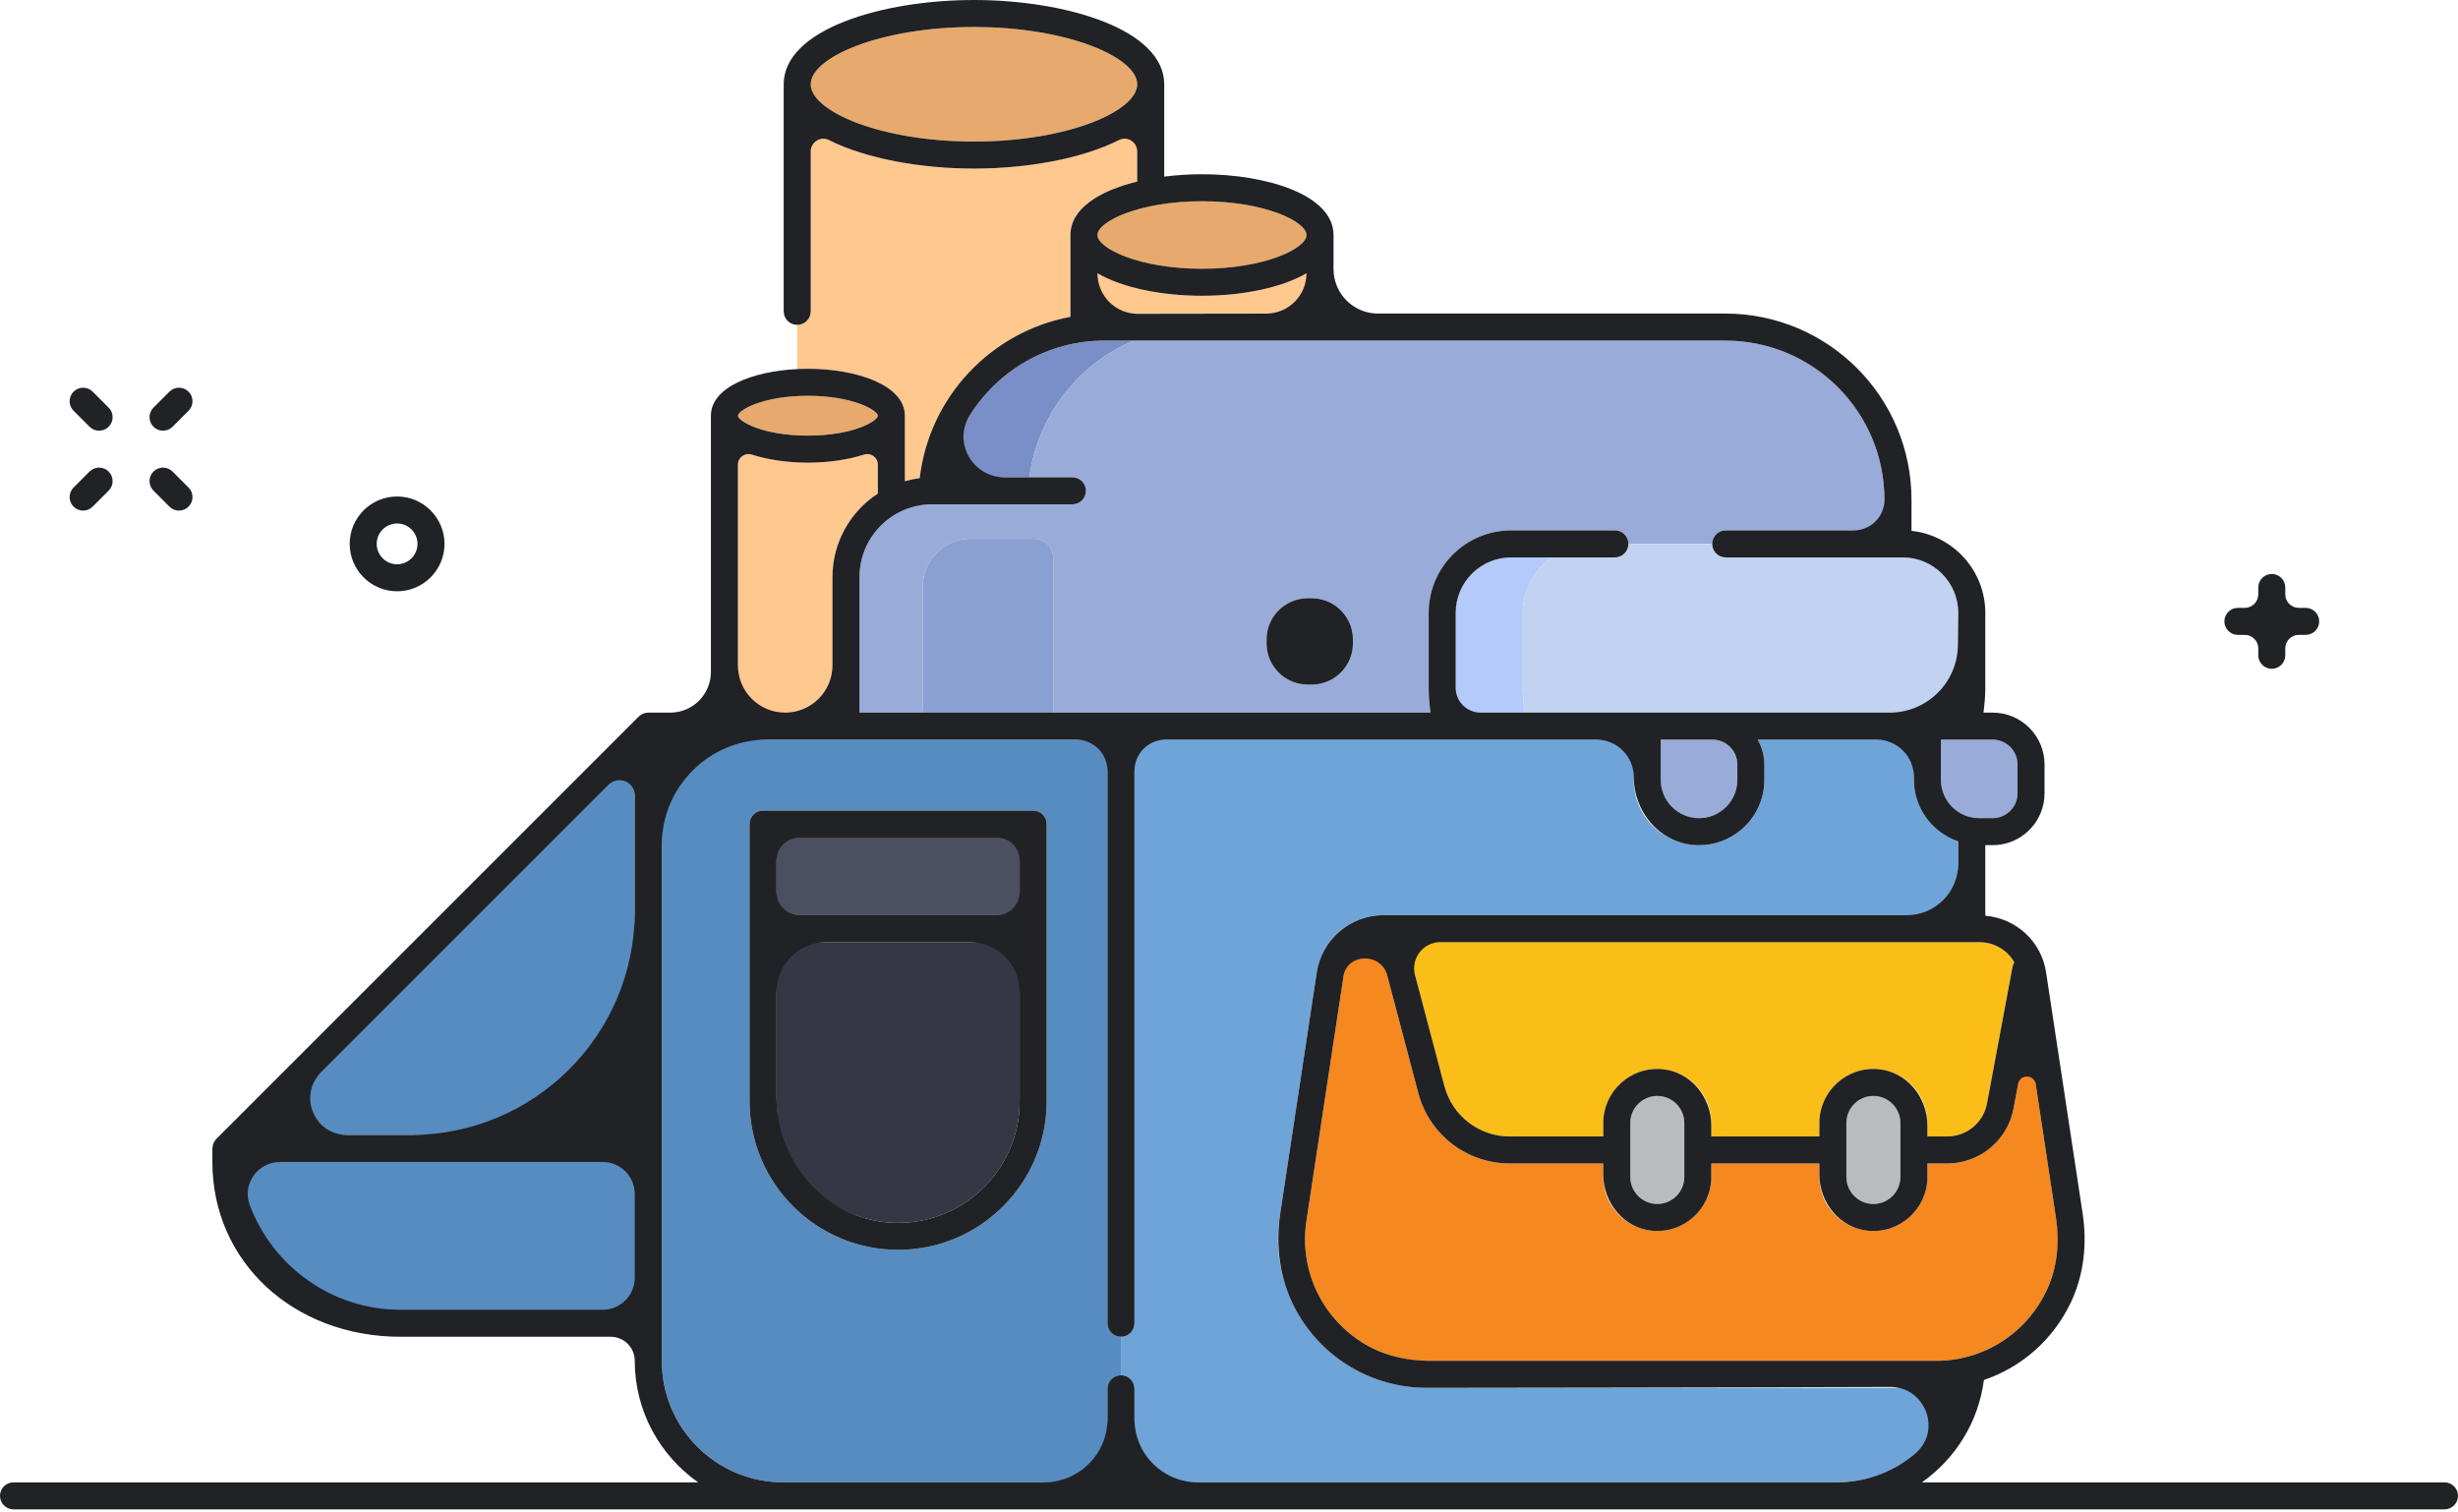 <svg width="247" height="152" viewBox="0 0 247 152" fill="none" xmlns="http://www.w3.org/2000/svg">
<g clip-path="url(#clip0)">
<path d="M23.75 114L39.9 115.9L64.6 114V133L34.2 132.05L25.65 126.35L23.75 121.6V114Z" fill="#578CC0"/>
<path fill-rule="evenodd" clip-rule="evenodd" d="M90.928 41.779V48.363C91.411 48.224 91.909 48.121 92.42 48.057C93.367 39.895 99.581 33.328 107.568 31.842V23.616C107.568 20.984 110.444 19.18 114.275 18.249V12.971C110.71 15.57 104.16 16.941 97.871 16.941C91.581 16.941 85.033 15.57 81.468 12.971V31.29C81.468 32.039 80.861 32.647 80.11 32.647V37.092C80.467 37.074 80.826 37.062 81.183 37.062C86.026 37.062 90.928 38.682 90.928 41.779Z" fill="#FFC88F"/>
<path fill-rule="evenodd" clip-rule="evenodd" d="M97.871 2.714C88.482 2.714 81.467 5.753 81.467 8.47C81.467 11.188 88.482 14.227 97.871 14.227C107.26 14.227 114.275 11.188 114.275 8.47C114.275 5.753 107.26 2.714 97.871 2.714ZM110.283 23.617C110.283 24.967 114.471 27.01 120.786 27.01C127.099 27.01 131.289 24.967 131.289 23.617C131.289 22.266 127.099 20.224 120.786 20.224C114.471 20.224 110.283 22.266 110.283 23.617Z" fill="#E7AA6C"/>
<path fill-rule="evenodd" clip-rule="evenodd" d="M110.996 31.512H131.288V27.46C128.746 28.953 124.756 29.724 120.785 29.724C116.815 29.724 112.827 28.953 110.283 27.46V31.549C110.521 31.54 110.756 31.512 110.996 31.512ZM83.653 71.618V58.003C83.653 54.488 85.471 51.396 88.214 49.603V45.134C86.351 46.031 83.763 46.496 81.183 46.496C78.604 46.496 76.016 46.031 74.151 45.134V71.618H83.653Z" fill="#FFC88F"/>
<path fill-rule="evenodd" clip-rule="evenodd" d="M74.151 41.779C74.151 42.293 76.568 43.782 81.183 43.782C85.797 43.782 88.214 42.293 88.214 41.779C88.214 41.265 85.797 39.776 81.183 39.776C76.568 39.776 74.151 41.265 74.151 41.779Z" fill="#E7AA6C"/>
<path fill-rule="evenodd" clip-rule="evenodd" d="M113.933 34.227H110.996C102.943 34.227 96.279 40.215 95.176 47.968H103.448C104.263 41.775 108.359 36.581 113.933 34.227Z" fill="#7A8EC7"/>
<path fill-rule="evenodd" clip-rule="evenodd" d="M153.019 61.602C153.019 59.31 154.158 57.284 155.884 56.018H151.862C148.782 56.018 146.277 58.523 146.277 61.602V69.124C146.277 69.973 146.364 70.802 146.492 71.618H153.222C153.102 70.801 153.019 69.972 153.019 69.124V61.602Z" fill="#B3CAFB"/>
<path fill-rule="evenodd" clip-rule="evenodd" d="M127.276 64.255C127.276 61.984 129.135 60.124 131.408 60.124H131.821C134.094 60.124 135.953 61.984 135.953 64.255V64.669C135.953 66.941 134.094 68.802 131.821 68.802H131.408C129.135 68.802 127.276 66.941 127.276 64.669V64.255ZM86.367 58.003V71.618H92.793C92.761 71.389 92.724 71.161 92.724 70.923V58.967C92.724 56.304 94.882 54.146 97.545 54.146H103.908C104.972 54.146 105.837 55.009 105.837 56.075V71.618H112.643H143.75C143.64 70.8 143.563 69.97 143.563 69.122V61.602C143.563 57.026 147.287 53.303 151.863 53.303H162.276C163.025 53.303 163.633 53.91 163.633 54.66H172.059C172.059 53.91 172.667 53.303 173.416 53.303H189.368V50.225C189.368 41.404 182.191 34.227 173.37 34.227H113.932C108.36 36.581 104.262 41.776 103.448 47.968H107.765C108.514 47.968 109.122 48.575 109.122 49.325C109.122 50.075 108.514 50.683 107.765 50.683H93.688C89.651 50.683 86.367 53.966 86.367 58.003Z" fill="#99ABD8"/>
<path fill-rule="evenodd" clip-rule="evenodd" d="M103.908 54.146H97.546C94.883 54.146 92.724 56.304 92.724 58.966V70.923C92.724 71.16 92.76 71.39 92.794 71.618H105.836V56.074C105.836 55.009 104.973 54.146 103.908 54.146Z" fill="#8BA0D2"/>
<path fill-rule="evenodd" clip-rule="evenodd" d="M163.633 54.66C163.633 55.409 163.025 56.017 162.276 56.017H155.885C154.159 57.283 153.02 59.31 153.02 61.602V69.123C153.02 69.971 153.103 70.8 153.222 71.618H166.492H172.085H194.646H196.571C196.7 70.803 196.785 69.974 196.785 69.123V61.602C196.785 58.523 194.28 56.017 191.201 56.017H173.415C172.666 56.017 172.058 55.409 172.058 54.66H163.633Z" fill="#C2D2F1"/>
<path fill-rule="evenodd" clip-rule="evenodd" d="M63.785 114.063V76.251L25.975 114.063H63.785Z" fill="#578CC0"/>
<path fill-rule="evenodd" clip-rule="evenodd" d="M114 139.567V148.975H184.571C190.422 148.975 195.32 144.837 196.507 139.336C195.869 139.419 195.226 139.475 194.575 139.475H143.353C139 139.475 134.873 137.581 132.035 134.28C129.196 130.978 127.942 126.616 128.593 122.31L132.316 97.744C132.823 94.401 135.643 91.975 139.024 91.975H196.785V84.561C194.201 83.678 192.325 81.255 192.325 78.375V74.332H176.632C177.043 75.077 177.298 75.921 177.298 76.832V78.375C177.298 81.994 174.355 84.938 170.735 84.938C167.116 84.938 164.171 81.994 164.171 78.375V74.332H114V132.988C114 133.737 113.392 134.345 112.643 134.345V138.21C113.392 138.21 114 138.818 114 139.567Z" fill="#6FA4D8"/>
<path fill-rule="evenodd" clip-rule="evenodd" d="M75.321 82.82C75.321 82.071 75.929 81.463 76.678 81.463H103.821C104.57 81.463 105.178 82.071 105.178 82.82V110.681C105.178 118.912 98.481 125.609 90.25 125.609C82.019 125.609 75.321 118.912 75.321 110.681V82.82ZM78.714 148.975H111.285V139.566C111.285 138.817 111.893 138.209 112.643 138.209V134.344C111.893 134.344 111.285 133.737 111.285 132.987V74.332H109.561H66.5V136.761C66.5 143.495 71.98 148.975 78.714 148.975Z" fill="#578CC0"/>
<path fill-rule="evenodd" clip-rule="evenodd" d="M78.035 94.689V110.68C78.035 117.416 83.516 122.895 90.25 122.895C96.984 122.895 102.464 117.416 102.464 110.68V94.689H78.035Z" fill="#353744"/>
<path fill-rule="evenodd" clip-rule="evenodd" d="M78.035 91.975H102.465V84.178H78.035V91.975Z" fill="#4C4F5F"/>
<path fill-rule="evenodd" clip-rule="evenodd" d="M206.651 122.717L203.772 103.719L202.34 111.387C201.74 114.598 198.935 116.927 195.67 116.927H193.682V118.284C193.682 121.278 191.247 123.713 188.253 123.713C185.261 123.713 182.825 121.278 182.825 118.284V116.927H171.967V118.284C171.967 121.278 169.533 123.713 166.539 123.713C163.546 123.713 161.11 121.278 161.11 118.284V116.927H151.709C147.403 116.927 143.626 114.02 142.526 109.856L138.526 94.734C136.726 94.952 135.278 96.314 135 98.151L131.278 122.717C130.743 126.238 131.77 129.809 134.092 132.51C136.416 135.212 139.791 136.76 143.353 136.76H194.575C198.137 136.76 201.512 135.212 203.836 132.51C206.158 129.809 207.185 126.238 206.651 122.717Z" fill="#F68820"/>
<path fill-rule="evenodd" clip-rule="evenodd" d="M198.903 94.689H141.323L145.15 109.163C145.935 112.137 148.633 114.213 151.71 114.213H161.111V112.856C161.111 109.863 163.546 107.427 166.54 107.427C169.532 107.427 171.968 109.863 171.968 112.856V114.213H182.825V112.856C182.825 109.863 185.26 107.427 188.254 107.427C191.246 107.427 193.682 109.863 193.682 112.856V114.213H195.669C197.629 114.213 199.312 112.815 199.672 110.889L202.238 97.154C202.268 96.989 202.336 96.841 202.418 96.707C201.71 95.484 200.4 94.689 198.903 94.689Z" fill="#FBBE18"/>
<path fill-rule="evenodd" clip-rule="evenodd" d="M188.254 110.142C186.757 110.142 185.539 111.359 185.539 112.856V118.285C185.539 119.782 186.757 120.999 188.254 120.999C189.75 120.999 190.968 119.782 190.968 118.285V112.856C190.968 111.359 189.75 110.142 188.254 110.142ZM166.539 110.142C165.042 110.142 163.825 111.359 163.825 112.856V118.285C163.825 119.782 165.042 120.999 166.539 120.999C168.036 120.999 169.254 119.782 169.254 118.285V112.856C169.254 111.359 168.036 110.142 166.539 110.142Z" fill="#B9BBBE"/>
<path fill-rule="evenodd" clip-rule="evenodd" d="M196.785 74.332H195.039V78.375C195.039 80.496 196.766 82.224 198.889 82.224H200.238C201.617 82.224 202.738 81.103 202.738 79.724V76.832C202.738 75.453 201.617 74.332 200.238 74.332H196.785ZM166.885 78.374C166.885 80.497 168.612 82.223 170.734 82.223C172.857 82.223 174.584 80.497 174.584 78.374V76.831C174.584 75.454 173.463 74.331 172.084 74.331H166.885V78.374Z" fill="#99ABD8"/>
<path fill-rule="evenodd" clip-rule="evenodd" d="M131.408 68.801H131.82C134.094 68.801 135.953 66.942 135.953 64.669V64.255C135.953 61.983 134.094 60.124 131.82 60.124H131.408C129.135 60.124 127.275 61.983 127.275 64.255V64.669C127.275 66.942 129.135 68.801 131.408 68.801Z" fill="#202225"/>
<path fill-rule="evenodd" clip-rule="evenodd" d="M184.571 148.975H120.366C116.851 148.975 114 146.123 114 142.608V139.567C114 138.818 113.392 138.21 112.643 138.21C111.893 138.21 111.285 138.818 111.285 139.567V142.608C111.285 146.123 108.435 148.975 104.919 148.975H78.714C71.969 148.975 66.5 143.507 66.5 136.761V84.929C66.5 79.077 71.244 74.332 77.096 74.332H108.153C109.884 74.332 111.285 75.734 111.285 77.464V132.988C111.285 133.737 111.893 134.345 112.643 134.345C113.392 134.345 114 133.737 114 132.988V77.464C114 75.734 115.402 74.332 117.132 74.332H160.421C162.492 74.332 164.171 76.011 164.171 78.082C164.171 81.509 166.67 84.573 170.08 84.907C173.992 85.287 177.298 82.21 177.298 78.375V76.832C177.298 75.921 177.043 75.077 176.632 74.332H188.575C190.647 74.332 192.325 76.011 192.325 78.082V78.375C192.325 81.255 194.201 83.679 196.785 84.561V86.796C196.785 89.657 194.467 91.975 191.607 91.975H139.024C135.671 91.975 132.819 94.427 132.316 97.744L128.649 121.942C128.149 125.245 128.605 128.669 130.196 131.608C132.865 136.539 137.933 139.475 143.353 139.475C143.353 139.475 175.728 139.441 189.947 139.385C193.456 139.372 195.16 143.767 192.491 146.047C190.359 147.873 187.592 148.975 184.571 148.975ZM74.151 46.688C74.151 45.962 74.853 45.462 75.545 45.685C77.206 46.221 79.197 46.496 81.183 46.496C83.169 46.496 85.16 46.221 86.822 45.685C87.512 45.462 88.214 45.964 88.214 46.69V49.603C85.471 51.396 83.653 54.488 83.653 58.003V66.868C83.653 69.491 81.526 71.618 78.903 71.618C76.279 71.618 74.151 69.491 74.151 66.868V46.688ZM81.183 39.776C85.797 39.776 88.214 41.264 88.214 41.78C88.214 42.294 85.797 43.781 81.183 43.781C76.568 43.781 74.151 42.294 74.151 41.78C74.151 41.264 76.568 39.776 81.183 39.776ZM174.584 76.832V78.375C174.584 80.496 172.858 82.224 170.735 82.224C168.613 82.224 166.885 80.496 166.885 78.375V74.332H172.084C173.463 74.332 174.584 75.453 174.584 76.832ZM93.687 50.682H107.765C108.514 50.682 109.122 50.074 109.122 49.325C109.122 48.575 108.514 47.968 107.765 47.968H103.448H100.925C97.763 47.968 95.749 44.49 97.415 41.804C100.236 37.26 105.264 34.227 110.996 34.227H113.933H173.369C182.206 34.227 189.367 41.39 189.367 50.225C189.367 51.924 187.99 53.303 186.289 53.303H173.415C172.666 53.303 172.058 53.911 172.058 54.66C172.058 55.409 172.666 56.017 173.415 56.017H191.201C194.28 56.017 196.785 58.523 196.785 61.602C196.785 61.602 196.772 63.051 196.747 64.852C196.697 68.602 193.644 71.618 189.893 71.618H172.084H166.493H153.221H148.775C147.396 71.618 146.279 70.501 146.278 69.123V61.602C146.278 58.517 148.778 56.017 151.863 56.017H155.884H162.276C163.025 56.017 163.633 55.409 163.633 54.66C163.633 53.911 163.025 53.303 162.276 53.303H151.863C147.28 53.303 143.564 57.019 143.564 61.602V69.123C143.564 69.972 143.64 70.799 143.75 71.618H112.643H105.837H92.794H86.367V58.003C86.367 53.96 89.644 50.682 93.687 50.682ZM110.283 27.46C112.826 28.952 116.816 29.724 120.785 29.724C124.755 29.724 128.745 28.952 131.288 27.46C131.288 29.7 129.478 31.515 127.239 31.518C123.526 31.524 118.054 31.53 114.338 31.537C112.093 31.543 110.283 29.724 110.283 27.481V27.46ZM120.785 20.224C127.099 20.224 131.288 22.267 131.288 23.617C131.288 24.967 127.099 27.01 120.785 27.01C114.472 27.01 110.283 24.967 110.283 23.617C110.283 22.267 114.472 20.224 120.785 20.224ZM97.871 14.227C88.483 14.227 81.468 11.188 81.468 8.47C81.468 5.753 88.483 2.714 97.871 2.714C107.26 2.714 114.275 5.753 114.275 8.47C114.275 11.188 107.26 14.227 97.871 14.227ZM200.238 74.332C201.617 74.332 202.738 75.453 202.738 76.832V79.724C202.738 81.103 201.617 82.224 200.238 82.224H198.889C196.766 82.224 195.039 80.496 195.039 78.375V74.332H196.785H200.238ZM202.418 96.707C202.336 96.842 202.268 96.99 202.237 97.154L199.672 110.889C199.312 112.817 197.631 114.213 195.67 114.213H193.682V113.097C193.682 110.265 191.616 107.729 188.796 107.454C185.561 107.138 182.825 109.684 182.825 112.856V114.213H171.967V113.097C171.967 110.265 169.902 107.729 167.082 107.454C163.846 107.138 161.11 109.684 161.11 112.856V114.213H151.709C148.631 114.213 145.937 112.139 145.15 109.163L142.193 97.983C141.753 96.319 143.009 94.689 144.73 94.689H198.904C200.401 94.689 201.709 95.484 202.418 96.707ZM185.539 118.284V112.856C185.539 111.359 186.756 110.142 188.253 110.142C189.75 110.142 190.967 111.359 190.967 112.856V118.284C190.967 119.781 189.75 120.999 188.253 120.999C186.756 120.999 185.539 119.781 185.539 118.284ZM163.825 118.284V112.856C163.825 111.359 165.042 110.142 166.539 110.142C168.036 110.142 169.253 111.359 169.253 112.856V118.284C169.253 119.781 168.036 120.999 166.539 120.999C165.042 120.999 163.825 119.781 163.825 118.284ZM204.565 108.949L206.607 122.43C206.969 124.816 206.743 127.288 205.752 129.489C203.711 134.026 199.307 136.761 194.575 136.761H143.645C141.232 136.761 138.825 136.169 136.797 134.861C132.614 132.163 130.568 127.398 131.278 122.717L135 98.151C135.003 98.132 135.006 98.115 135.008 98.096C135.394 95.764 138.787 95.719 139.392 98.005L142.526 109.857C143.629 114.024 147.399 116.927 151.711 116.927H161.11V118.043C161.11 120.877 163.177 123.412 165.997 123.687C169.233 124.003 171.967 121.457 171.967 118.284V116.927H182.825V118.043C182.825 120.877 184.891 123.412 187.712 123.687C190.947 124.003 193.682 121.457 193.682 118.284V116.927H195.67C198.937 116.927 201.74 114.6 202.34 111.387L202.802 108.919C202.986 107.928 204.414 107.953 204.565 108.949ZM41.285 114.062H34.858C31.581 114.062 29.938 110.098 32.256 107.78L61.182 78.854C62.143 77.894 63.785 78.573 63.785 79.933V91.562C63.785 103.99 53.713 114.062 41.285 114.062ZM63.785 128.41C63.785 130.188 62.343 131.631 60.565 131.631H40.265C33.327 131.631 27.399 127.246 25.095 121.103C24.31 119.011 25.897 116.777 28.132 116.777H60.565C62.343 116.777 63.785 118.219 63.785 119.997V128.41ZM245.643 148.975H193.128C196.476 146.622 198.812 142.933 199.361 138.685C203.102 137.42 206.303 134.685 208.111 130.858C209.414 128.101 209.739 124.979 209.282 121.964L205.612 97.744C205.136 94.602 202.608 92.298 199.5 92.029V84.938H200.238C203.119 84.938 205.452 82.604 205.452 79.724V76.832C205.452 73.952 203.119 71.618 200.238 71.618H199.314C199.424 70.799 199.5 69.972 199.5 69.123V61.602C199.5 57.323 196.245 53.793 192.082 53.352V50.225C192.082 39.89 183.704 31.513 173.369 31.513H138.476C136.006 31.513 134.003 29.51 134.003 27.038V23.617C134.003 19.608 127.353 17.51 120.785 17.51C119.506 17.51 118.225 17.591 116.99 17.75V8.47C116.99 2.969 107.139 -6.10352e-05 97.871 -6.10352e-05C88.603 -6.10352e-05 78.753 2.969 78.753 8.47V31.289C78.753 32.038 79.361 32.646 80.111 32.646C80.861 32.646 81.468 32.038 81.468 31.289V15.218C81.468 14.28 82.449 13.646 83.285 14.069C87.014 15.954 92.537 16.941 97.871 16.941C103.206 16.941 108.729 15.954 112.457 14.069C113.293 13.646 114.275 14.28 114.275 15.218V18.249C110.444 19.18 107.568 20.983 107.568 23.617V31.841C99.582 33.329 93.367 39.895 92.42 48.058C91.909 48.121 91.412 48.225 90.928 48.363V41.78C90.928 38.683 86.026 37.062 81.183 37.062C80.826 37.062 80.468 37.074 80.111 37.092C75.643 37.313 71.437 38.912 71.437 41.78V67.533C71.437 69.788 69.609 71.618 67.352 71.618H65.143C64.962 71.618 64.784 71.654 64.62 71.724C64.456 71.791 64.307 71.892 64.183 72.015L21.738 114.46C21.738 114.461 21.737 114.461 21.737 114.463C21.623 114.577 21.54 114.71 21.475 114.85C21.456 114.892 21.445 114.934 21.43 114.977C21.39 115.095 21.365 115.213 21.357 115.337C21.356 115.365 21.341 115.39 21.341 115.42V116.778C21.341 126.792 29.476 134.345 40.265 134.345H61.37C62.704 134.345 63.785 135.427 63.785 136.761C63.785 141.809 66.311 146.271 70.157 148.975H1.357C0.608 148.975 -0 149.583 -0 150.332C-0 151.081 0.608 151.689 1.357 151.689H78.714H112.643H184.571H245.643C246.392 151.689 247 151.081 247 150.332C247 149.583 246.392 148.975 245.643 148.975ZM16.382 43.283C16.73 43.283 17.077 43.15 17.342 42.886L18.947 41.28C19.478 40.751 19.478 39.892 18.947 39.361C18.418 38.832 17.559 38.832 17.028 39.361L15.423 40.967C14.892 41.497 14.892 42.355 15.423 42.886C15.687 43.15 16.035 43.283 16.382 43.283ZM8.353 51.314C8.701 51.314 9.048 51.181 9.313 50.916L10.918 49.309C11.449 48.78 11.449 47.921 10.918 47.39C10.389 46.861 9.529 46.861 8.999 47.39L7.394 48.997C6.863 49.528 6.863 50.385 7.394 50.916C7.659 51.181 8.006 51.314 8.353 51.314ZM17.028 50.916C17.293 51.181 17.64 51.314 17.988 51.314C18.335 51.314 18.683 51.181 18.947 50.916C19.478 50.385 19.478 49.528 18.947 48.997L17.342 47.39C16.811 46.861 15.954 46.861 15.423 47.39C14.892 47.921 14.892 48.78 15.423 49.309L17.028 50.916ZM9 42.886C9.264 43.15 9.612 43.283 9.959 43.283C10.306 43.283 10.654 43.15 10.918 42.886C11.449 42.355 11.449 41.497 10.918 40.967L9.313 39.361C8.782 38.832 7.923 38.832 7.394 39.361C6.863 39.892 6.863 40.751 7.394 41.28L9 42.886ZM39.904 52.611C41.034 52.611 41.953 53.529 41.953 54.66C41.953 55.789 41.034 56.709 39.904 56.709C38.773 56.709 37.854 55.789 37.854 54.66C37.854 53.529 38.773 52.611 39.904 52.611ZM39.904 59.423C42.531 59.423 44.667 57.286 44.667 54.66C44.667 52.034 42.531 49.896 39.904 49.896C37.278 49.896 35.14 52.034 35.14 54.66C35.14 57.286 37.278 59.423 39.904 59.423ZM224.881 63.804H225.573C226.322 63.804 226.93 64.412 226.93 65.161V65.855C226.93 66.604 227.538 67.212 228.287 67.212C229.036 67.212 229.644 66.604 229.644 65.855V65.161C229.644 64.412 230.252 63.804 231.001 63.804H231.694C232.443 63.804 233.051 63.198 233.051 62.447C233.051 61.697 232.443 61.09 231.694 61.09H231.001C230.252 61.09 229.644 60.482 229.644 59.733V59.041C229.644 58.291 229.036 57.684 228.287 57.684C227.538 57.684 226.93 58.291 226.93 59.041V59.733C226.93 60.482 226.322 61.09 225.573 61.09H224.881C224.132 61.09 223.524 61.697 223.524 62.447C223.524 63.198 224.132 63.804 224.881 63.804Z" fill="#202225"/>
<path fill-rule="evenodd" clip-rule="evenodd" d="M100.168 91.975H80.331C79.064 91.975 78.035 90.948 78.035 89.68V86.473C78.035 85.205 79.064 84.177 80.331 84.177H100.168C101.436 84.177 102.463 85.205 102.463 86.473V89.68C102.463 90.948 101.436 91.975 100.168 91.975ZM102.463 110.68C102.463 117.693 96.525 123.344 89.413 122.867C82.929 122.432 78.035 116.748 78.035 110.249V99.689C78.035 96.927 80.274 94.689 83.035 94.689H97.465C100.225 94.689 102.463 96.927 102.463 99.689V110.68ZM103.821 81.462H76.678C75.929 81.462 75.321 82.07 75.321 82.82V110.68C75.321 118.913 82.018 125.609 90.249 125.609C98.482 125.609 105.178 118.913 105.178 110.68V82.82C105.178 82.07 104.571 81.462 103.821 81.462Z" fill="#202225"/>
</g>
<defs>
<clipPath id="clip0">
<rect width="247" height="152" fill="white"/>
</clipPath>
</defs>
</svg>
